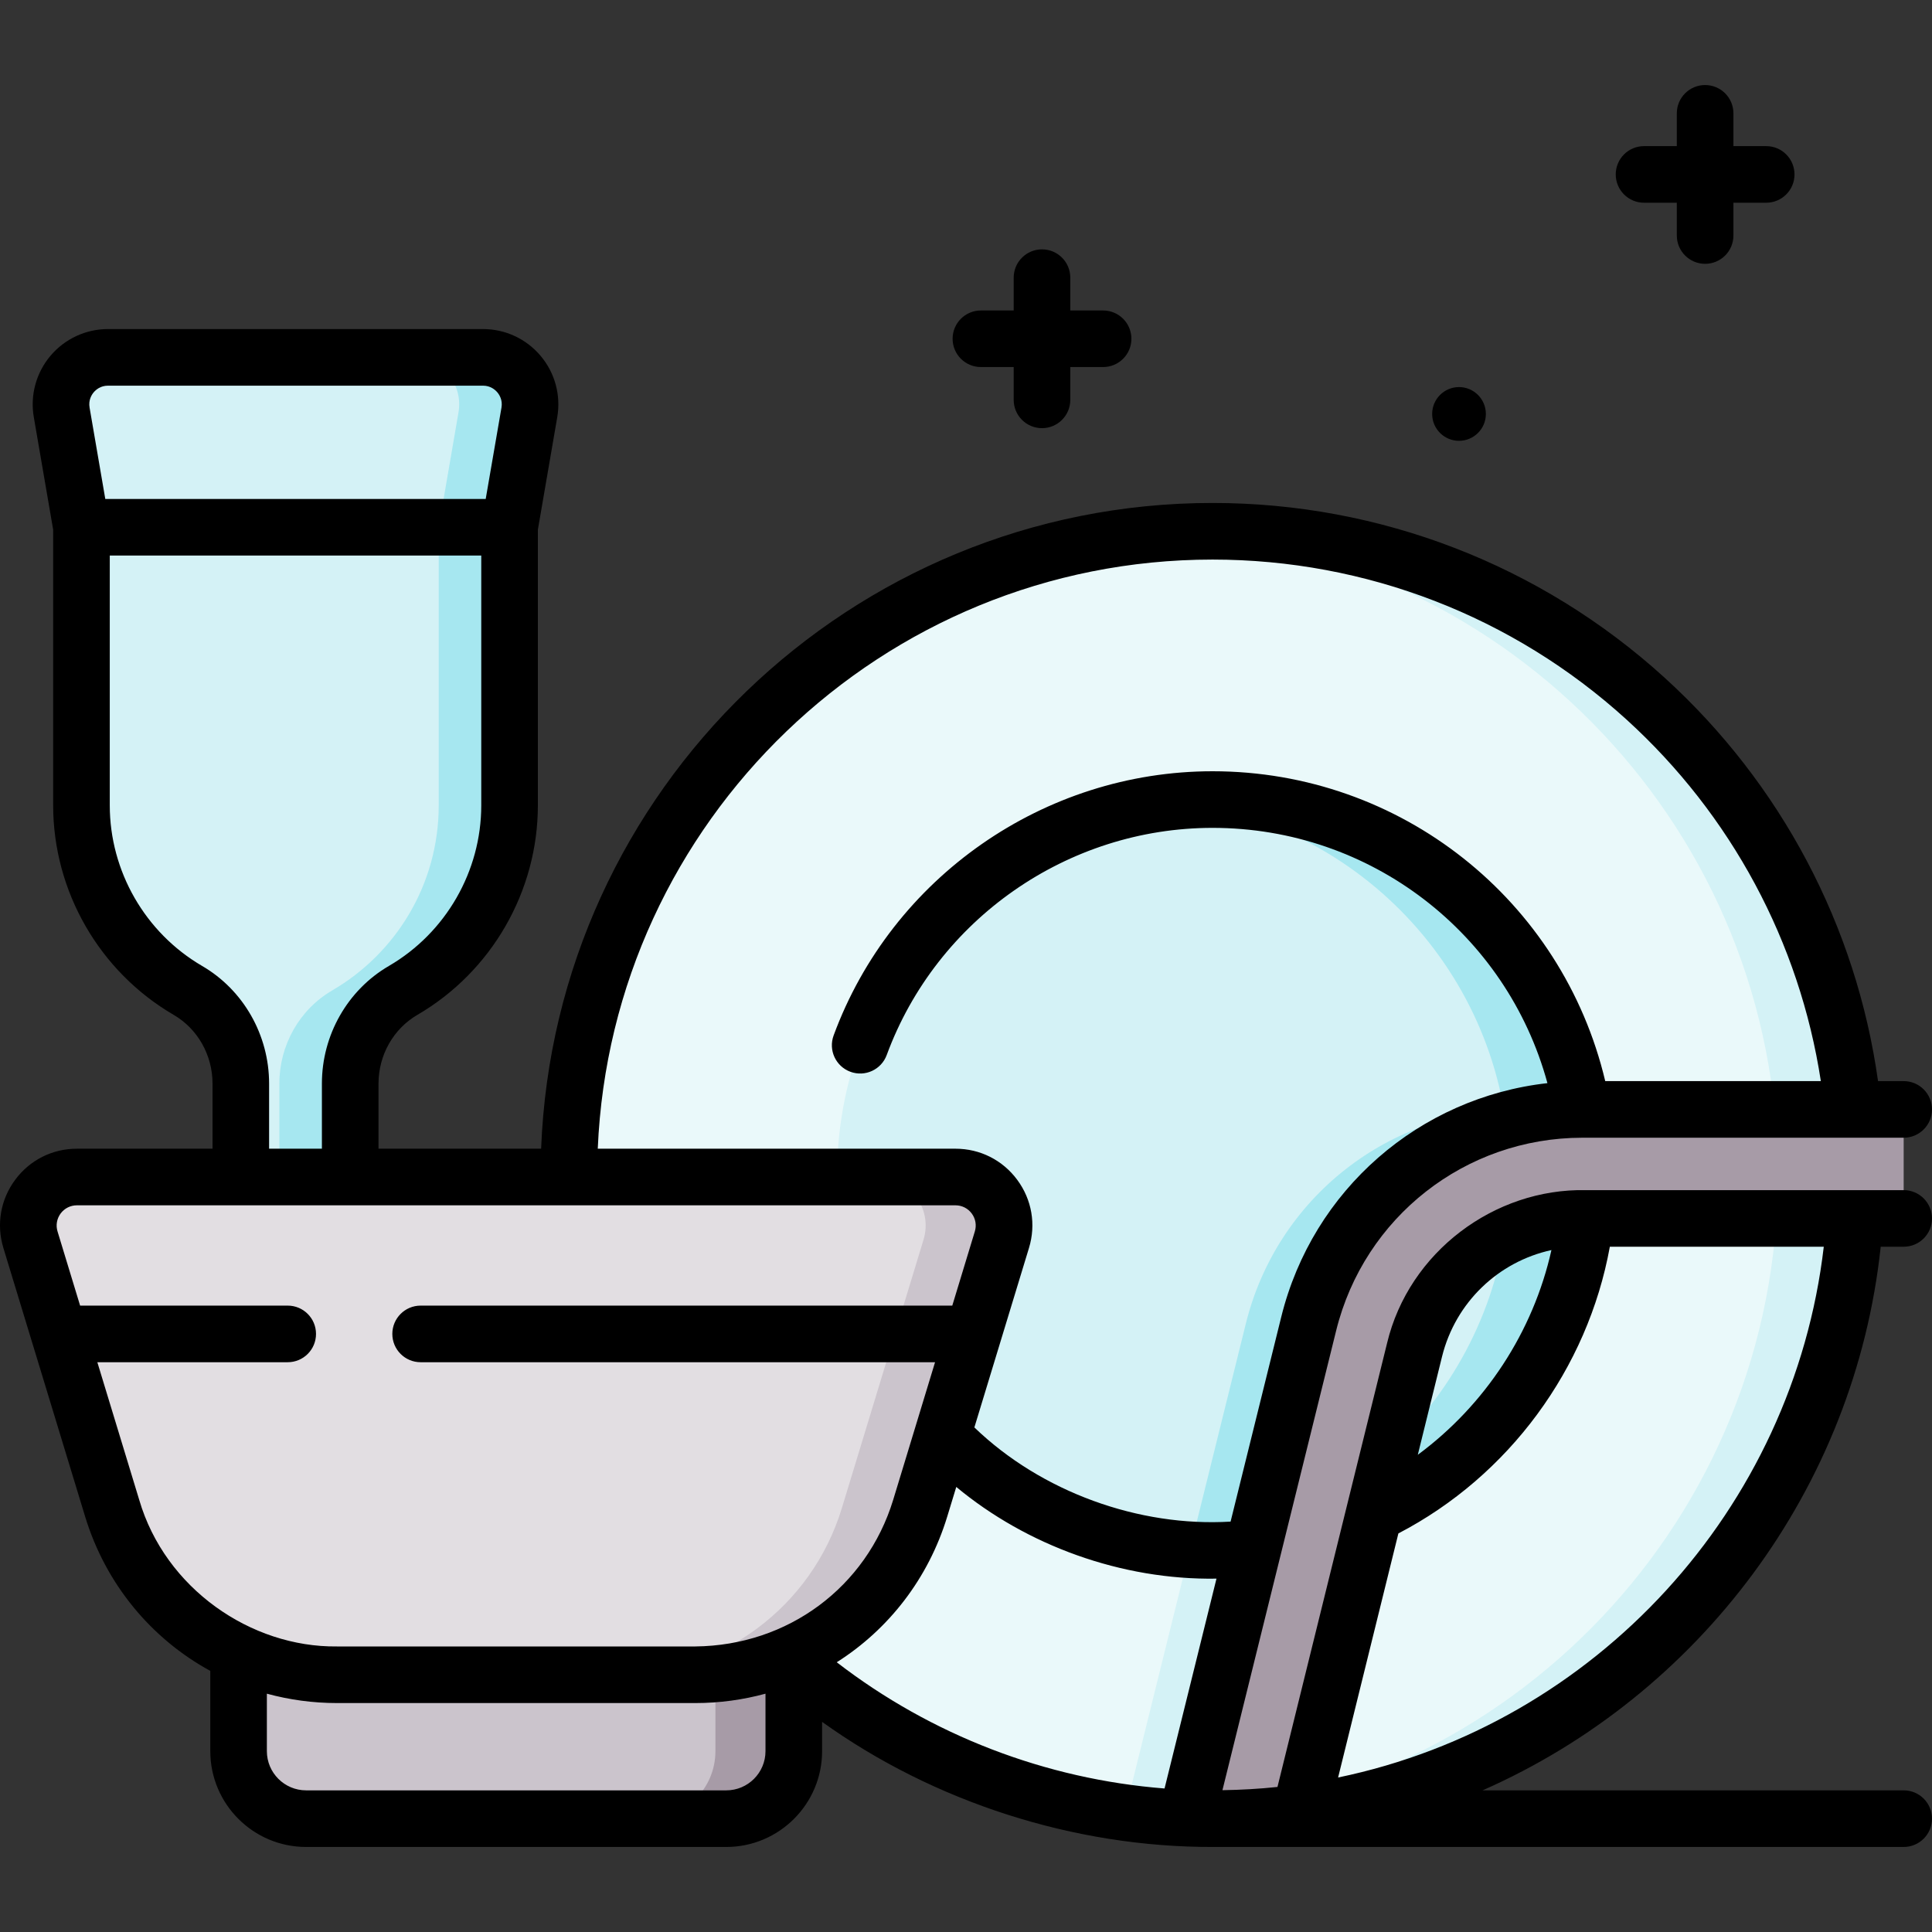 <?xml version="1.0" encoding="UTF-8"?>
<svg xmlns="http://www.w3.org/2000/svg" width="60" height="60" viewBox="0 0 60 60" fill="none">
  <rect x="0" y="0" width="60" height="60" fill="#333333" stroke="none"/>
  <g clip-path="url(#clip0_3330_18784)">
    <path d="M57.647 36.489C57.647 36.942 57.632 37.392 57.602 37.839C56.924 48.009 48.639 56.099 38.386 56.465C38.144 56.475 37.901 56.48 37.657 56.48C36.732 56.48 35.823 56.416 34.932 56.294C25.181 54.967 17.666 46.604 17.666 36.489C17.666 25.448 26.617 16.498 37.657 16.498C48.011 16.498 56.525 24.368 57.545 34.453C57.612 35.122 57.647 35.802 57.647 36.489Z" fill="#EAF9FA"></path>
    <path d="M57.647 36.489C57.647 36.942 57.632 37.392 57.601 37.839H47.19C44.714 37.839 42.57 39.518 41.977 41.921L38.385 56.465L38.382 56.479H37.656C36.732 56.479 35.822 56.416 34.932 56.294L38.69 41.109C39.658 37.191 43.153 34.453 47.19 34.453H57.545C57.612 35.122 57.647 35.802 57.647 36.489Z" fill="#D4F2F6"></path>
    <path d="M37.656 16.498C37.247 16.498 36.842 16.512 36.44 16.536C46.913 17.165 55.214 25.857 55.214 36.489C55.214 47.121 46.913 55.813 36.44 56.442C36.842 56.466 37.247 56.48 37.656 56.48C48.697 56.48 57.647 47.529 57.647 36.489C57.647 25.448 48.697 16.498 37.656 16.498Z" fill="#D4F2F6"></path>
    <path d="M49.316 36.489C49.316 36.946 49.29 37.396 49.237 37.839C48.679 42.681 45.156 46.62 40.528 47.791C39.609 48.025 38.648 48.148 37.657 48.148C37.42 48.148 37.186 48.141 36.954 48.125C30.841 47.763 25.998 42.691 25.998 36.489C25.998 30.049 31.218 24.83 37.657 24.83C43.401 24.83 48.175 28.984 49.139 34.453C49.255 35.114 49.316 35.794 49.316 36.489Z" fill="#D4F2F6"></path>
    <path d="M49.315 36.489C49.315 36.946 49.289 37.396 49.236 37.839H47.191C44.714 37.839 42.57 39.518 41.977 41.921L40.527 47.791C39.609 48.024 38.648 48.147 37.656 48.147C37.419 48.147 37.185 48.14 36.953 48.125L38.69 41.109C39.658 37.191 43.153 34.453 47.191 34.453H49.138C49.254 35.114 49.315 35.794 49.315 36.489Z" fill="#A6E7F0"></path>
    <path d="M37.656 24.83C37.245 24.83 36.839 24.852 36.44 24.893C42.307 25.502 46.882 30.461 46.882 36.489C46.882 42.517 42.307 47.476 36.44 48.085C36.839 48.126 37.245 48.148 37.656 48.148C44.095 48.148 49.315 42.928 49.315 36.489C49.315 30.05 44.095 24.83 37.656 24.83Z" fill="#A6E7F0"></path>
    <path d="M14.998 11.098H3.354C2.448 11.098 1.76 11.914 1.914 12.807L2.529 16.373V25.011C2.529 27.463 3.857 29.605 5.834 30.757C6.859 31.354 7.478 32.463 7.478 33.65V46.3H10.874V33.65C10.874 32.463 11.493 31.354 12.518 30.757C14.495 29.605 15.823 27.463 15.823 25.011V16.373L16.438 12.807C16.592 11.914 15.904 11.098 14.998 11.098Z" fill="#D4F2F6"></path>
    <path d="M14.998 11.098H12.799C13.706 11.098 14.393 11.914 14.239 12.807L13.625 16.373V25.011C13.625 27.463 12.296 29.605 10.32 30.757C9.294 31.354 8.676 32.463 8.676 33.65V46.3H10.875V33.65C10.875 32.463 11.493 31.354 12.519 30.757C14.495 29.605 15.824 27.463 15.824 25.011V16.373L16.438 12.807C16.592 11.914 15.905 11.098 14.998 11.098Z" fill="#A6E7F0"></path>
    <path d="M40.333 56.479H36.838L40.642 41.11C41.61 37.191 45.105 34.453 49.142 34.453H59.12V37.839H49.142C46.666 37.839 44.522 39.518 43.928 41.922L40.333 56.479Z" fill="#A79BA7"></path>
    <path d="M41.976 41.923L38.381 56.48H40.333L43.928 41.923C44.522 39.519 46.666 37.84 49.142 37.84H47.19C44.714 37.84 42.57 39.519 41.976 41.923Z" fill="#A79BA7"></path>
    <path d="M24.651 50.926H7.408V54.385C7.408 55.542 8.347 56.481 9.505 56.481H22.555C23.713 56.481 24.651 55.542 24.651 54.385V50.926H24.651Z" fill="#CBC4CC"></path>
    <path d="M22.218 50.926V54.385C22.218 55.542 21.279 56.481 20.121 56.481H22.555C23.712 56.481 24.651 55.542 24.651 54.385V50.926H22.218Z" fill="#A79BA7"></path>
    <path d="M21.595 52.011H10.464C7.252 52.011 4.417 49.91 3.482 46.837L0.945 38.5C0.65 37.531 1.375 36.553 2.388 36.553H29.671C30.684 36.553 31.409 37.531 31.114 38.5L28.578 46.837C27.642 49.91 24.808 52.011 21.595 52.011Z" fill="#E2DEE2"></path>
    <path d="M29.672 36.553H27.238C28.251 36.553 28.976 37.531 28.681 38.5L26.144 46.837C25.209 49.91 22.375 52.011 19.162 52.011H21.596C24.808 52.011 27.643 49.91 28.578 46.837L31.115 38.5C31.409 37.531 30.684 36.553 29.672 36.553Z" fill="#CBC4CC"></path>
    <path d="M58.407 38.718H59.121C59.607 38.718 60 38.325 60 37.84C60 37.354 59.607 36.961 59.121 36.961H49.249C46.413 36.902 43.754 38.882 43.077 41.712L41.819 46.805C41.819 46.805 41.819 46.805 41.819 46.805L39.673 55.495C39.11 55.555 38.538 55.587 37.964 55.596L41.496 41.322C42.367 37.798 45.508 35.336 49.137 35.333C49.137 35.333 49.138 35.333 49.138 35.333C49.14 35.333 49.142 35.333 49.143 35.333H49.144H57.544H57.546H59.121C59.607 35.333 60 34.939 60 34.454C60 33.969 59.607 33.575 59.121 33.575H58.324C57.651 28.763 55.316 24.338 51.693 21.044C47.846 17.546 42.862 15.62 37.657 15.62C26.423 15.62 17.235 24.543 16.805 35.674H11.755V33.651C11.755 32.768 12.217 31.951 12.963 31.517C15.27 30.173 16.704 27.68 16.704 25.011V16.45L17.306 12.956C17.423 12.274 17.235 11.58 16.789 11.051C16.343 10.522 15.691 10.219 15 10.219H3.356C2.664 10.219 2.011 10.523 1.565 11.052C1.12 11.582 0.932 12.276 1.05 12.956L1.651 16.45V25.011C1.651 27.679 3.085 30.172 5.394 31.518C6.138 31.95 6.6 32.768 6.6 33.651V35.674H2.389C1.625 35.674 0.926 36.026 0.471 36.64C0.016 37.254 -0.117 38.025 0.105 38.756L2.642 47.093C3.285 49.204 4.702 50.892 6.531 51.891V54.384C6.531 56.024 7.865 57.359 9.506 57.359H22.556C24.196 57.359 25.531 56.024 25.531 54.384V53.474C28.994 55.961 33.359 57.372 37.671 57.359H59.121C59.607 57.359 60 56.965 60 56.48C60 55.995 59.607 55.601 59.121 55.601H46.042C52.761 52.641 57.606 46.239 58.407 38.718ZM44.783 42.133C45.201 40.443 46.535 39.181 48.181 38.822C47.614 41.364 46.121 43.637 44.031 45.18L44.783 42.133ZM29.419 47.093L29.698 46.178C31.874 47.989 34.824 49.074 37.779 49.026L36.166 55.543C32.47 55.254 28.919 53.885 25.986 51.623C27.594 50.604 28.831 49.026 29.419 47.093ZM37.657 17.378C42.423 17.378 46.988 19.142 50.511 22.345C53.767 25.306 55.888 29.264 56.548 33.575H49.852C48.52 27.957 43.506 23.952 37.657 23.952C32.425 23.952 27.696 27.249 25.889 32.157C25.721 32.612 25.954 33.117 26.41 33.285C26.866 33.453 27.371 33.219 27.538 32.764C29.092 28.545 33.159 25.71 37.657 25.71C42.566 25.71 46.792 28.989 48.057 33.638C44.086 34.084 40.767 36.944 39.79 40.9L38.217 47.255C35.374 47.427 32.34 46.335 30.26 44.33L31.956 38.756C32.179 38.025 32.045 37.254 31.591 36.64C31.136 36.026 30.436 35.674 29.673 35.674H18.564C18.993 25.512 27.392 17.378 37.657 17.378ZM2.91 12.184C2.975 12.107 3.12 11.977 3.356 11.977H14.999C15.235 11.977 15.379 12.107 15.445 12.184C15.51 12.261 15.614 12.426 15.574 12.658L15.084 15.496H3.27L2.782 12.658C2.742 12.426 2.845 12.261 2.91 12.184ZM6.278 29.999C4.508 28.967 3.409 27.056 3.409 25.011V17.253H14.946V25.011C14.946 27.057 13.847 28.968 12.078 29.998C10.794 30.745 9.997 32.145 9.997 33.651V35.674H8.357V33.651C8.357 32.144 7.56 30.745 6.278 29.999ZM4.324 46.581L3.023 42.305H8.935C9.421 42.305 9.814 41.912 9.814 41.426C9.814 40.941 9.421 40.547 8.935 40.547H2.488L1.787 38.244C1.728 38.051 1.764 37.848 1.883 37.686C2.003 37.525 2.188 37.432 2.389 37.432H29.672C29.874 37.432 30.058 37.525 30.178 37.686C30.298 37.848 30.333 38.051 30.274 38.244L29.574 40.547H13.063C12.578 40.547 12.184 40.941 12.184 41.426C12.184 41.912 12.578 42.305 13.063 42.305H29.039L27.738 46.581C26.909 49.291 24.469 51.103 21.596 51.132H10.465C7.79 51.162 5.129 49.331 4.324 46.581ZM22.556 55.601H9.506C8.835 55.601 8.288 55.055 8.288 54.384V52.599C8.984 52.788 9.714 52.89 10.465 52.89H21.596C22.347 52.89 23.078 52.788 23.773 52.599V54.384C23.773 55.055 23.227 55.601 22.556 55.601ZM41.556 55.202L43.428 47.622C46.859 45.838 49.309 42.505 49.995 38.718H56.639C55.689 46.864 49.558 53.542 41.556 55.202Z" fill="black"></path>
    <path d="M30.463 11.399H31.481V12.418C31.481 12.903 31.875 13.297 32.36 13.297C32.846 13.297 33.239 12.903 33.239 12.418V11.399H34.258C34.743 11.399 35.137 11.006 35.137 10.521C35.137 10.035 34.743 9.642 34.258 9.642H33.239V8.623C33.239 8.138 32.846 7.744 32.36 7.744C31.875 7.744 31.481 8.138 31.481 8.623V9.642H30.463C29.977 9.642 29.584 10.035 29.584 10.521C29.584 11.006 29.977 11.399 30.463 11.399Z" fill="black"></path>
    <path d="M51.057 6.296H52.075V7.314C52.075 7.8 52.468 8.193 52.954 8.193C53.44 8.193 53.833 7.8 53.833 7.314V6.296H54.851C55.337 6.296 55.73 5.902 55.73 5.417C55.73 4.932 55.337 4.538 54.851 4.538H53.833V3.52C53.833 3.034 53.44 2.641 52.954 2.641C52.468 2.641 52.075 3.034 52.075 3.52V4.538H51.057C50.571 4.538 50.178 4.932 50.178 5.417C50.178 5.902 50.571 6.296 51.057 6.296Z" fill="black"></path>
    <path d="M45.311 13.69C45.771 13.69 46.145 13.316 46.145 12.856C46.145 12.395 45.771 12.021 45.311 12.021C44.85 12.021 44.477 12.395 44.477 12.856C44.477 13.316 44.85 13.69 45.311 13.69Z" fill="black"></path>
  </g>
  <defs>
    <clipPath id="clip0_3330_18784">
      <rect width="60" height="60" fill="white"></rect>
    </clipPath>
  </defs>
</svg>
